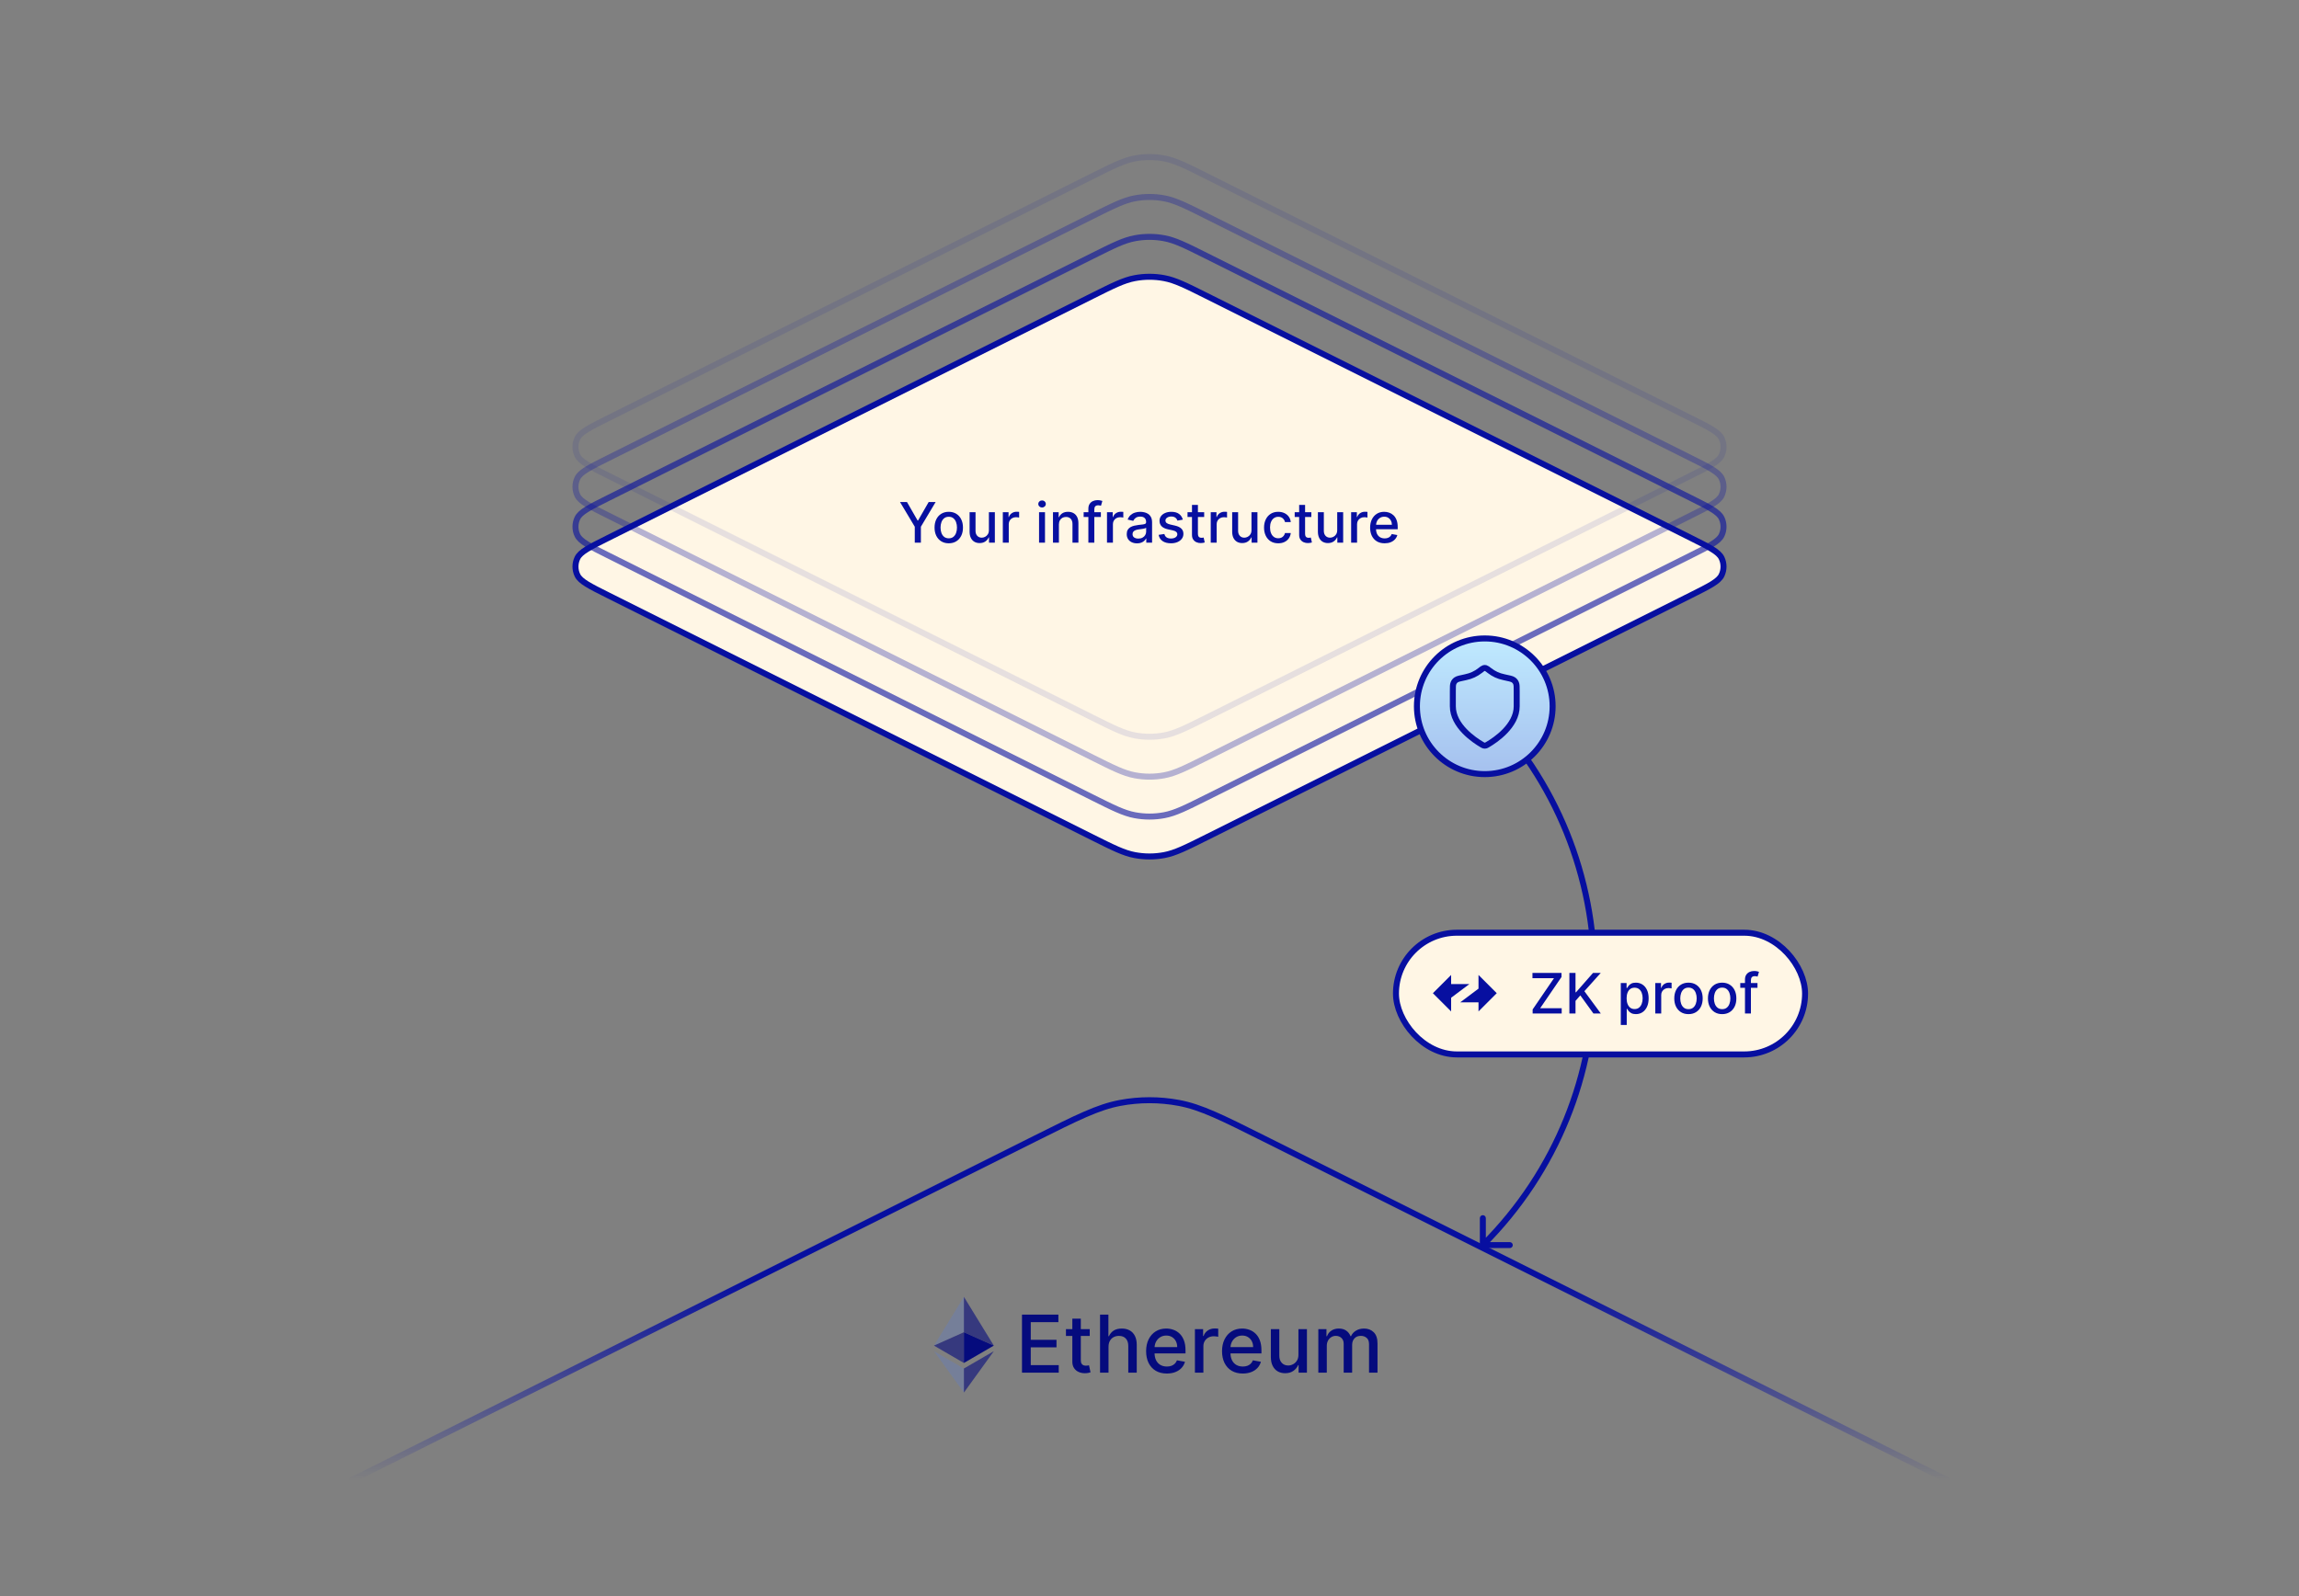 <svg width="576" height="400" viewBox="0 0 576 400" fill="none" xmlns="http://www.w3.org/2000/svg">
<rect x="0" y="0" width="576" height="400" fill="#808080" stroke="none"/>
<path d="M423.689 134.845L302.311 74.155C297.064 71.532 294.44 70.22 291.688 69.704C289.251 69.246 286.749 69.246 284.312 69.704C281.56 70.22 278.936 71.532 273.689 74.155L152.311 134.845L152.311 134.845C147.705 137.148 145.402 138.299 144.663 139.857C144.02 141.213 144.02 142.787 144.663 144.143C145.402 145.701 147.705 146.852 152.311 149.155L273.689 209.845C278.936 212.468 281.56 213.78 284.312 214.296C286.749 214.754 289.251 214.754 291.688 214.296C294.44 213.78 297.064 212.468 302.311 209.845L423.689 149.155C428.295 146.852 430.598 145.701 431.337 144.143C431.98 142.787 431.98 141.213 431.337 139.857C430.598 138.299 428.295 137.148 423.689 134.845Z" fill="#FFF6E5" stroke="#070FA0" stroke-width="1.5" stroke-linecap="round" stroke-linejoin="round"/>
<path d="M225.497 125.818H227.242L229.902 130.447H230.011L232.671 125.818H234.416L230.722 132.003V136H229.191V132.003L225.497 125.818ZM237.706 136.154C236.99 136.154 236.365 135.99 235.832 135.662C235.298 135.334 234.884 134.875 234.589 134.285C234.294 133.695 234.146 133.005 234.146 132.217C234.146 131.424 234.294 130.732 234.589 130.138C234.884 129.545 235.298 129.085 235.832 128.756C236.365 128.428 236.99 128.264 237.706 128.264C238.422 128.264 239.047 128.428 239.58 128.756C240.114 129.085 240.528 129.545 240.823 130.138C241.118 130.732 241.266 131.424 241.266 132.217C241.266 133.005 241.118 133.695 240.823 134.285C240.528 134.875 240.114 135.334 239.58 135.662C239.047 135.99 238.422 136.154 237.706 136.154ZM237.711 134.906C238.175 134.906 238.56 134.784 238.865 134.538C239.169 134.293 239.395 133.967 239.541 133.559C239.69 133.151 239.764 132.702 239.764 132.212C239.764 131.724 239.69 131.277 239.541 130.869C239.395 130.458 239.169 130.129 238.865 129.88C238.56 129.631 238.175 129.507 237.711 129.507C237.244 129.507 236.856 129.631 236.548 129.88C236.243 130.129 236.016 130.458 235.867 130.869C235.721 131.277 235.648 131.724 235.648 132.212C235.648 132.702 235.721 133.151 235.867 133.559C236.016 133.967 236.243 134.293 236.548 134.538C236.856 134.784 237.244 134.906 237.711 134.906ZM247.762 132.833V128.364H249.254V136H247.792V134.678H247.713C247.537 135.085 247.255 135.425 246.868 135.697C246.483 135.965 246.004 136.099 245.431 136.099C244.94 136.099 244.506 135.992 244.128 135.776C243.754 135.558 243.459 135.234 243.243 134.807C243.031 134.379 242.925 133.851 242.925 133.221V128.364H244.412V133.042C244.412 133.562 244.556 133.977 244.844 134.285C245.132 134.593 245.507 134.747 245.968 134.747C246.246 134.747 246.523 134.678 246.798 134.538C247.076 134.399 247.307 134.189 247.489 133.907C247.675 133.625 247.766 133.267 247.762 132.833ZM251.251 136V128.364H252.688V129.577H252.768C252.907 129.166 253.152 128.843 253.503 128.607C253.858 128.369 254.259 128.249 254.706 128.249C254.799 128.249 254.909 128.253 255.035 128.259C255.164 128.266 255.265 128.274 255.338 128.284V129.706C255.278 129.689 255.172 129.671 255.02 129.651C254.867 129.628 254.715 129.616 254.562 129.616C254.211 129.616 253.898 129.691 253.623 129.84C253.351 129.986 253.135 130.19 252.976 130.452C252.817 130.71 252.738 131.005 252.738 131.337V136H251.251ZM260.329 136V128.364H261.816V136H260.329ZM261.08 127.185C260.822 127.185 260.599 127.099 260.414 126.927C260.232 126.751 260.14 126.542 260.14 126.3C260.14 126.055 260.232 125.846 260.414 125.674C260.599 125.498 260.822 125.411 261.08 125.411C261.339 125.411 261.559 125.498 261.741 125.674C261.927 125.846 262.02 126.055 262.02 126.3C262.02 126.542 261.927 126.751 261.741 126.927C261.559 127.099 261.339 127.185 261.08 127.185ZM265.302 131.466V136H263.816V128.364H265.243V129.607H265.337C265.513 129.202 265.788 128.877 266.162 128.632C266.54 128.387 267.016 128.264 267.589 128.264C268.109 128.264 268.565 128.374 268.956 128.592C269.347 128.808 269.651 129.129 269.866 129.557C270.082 129.984 270.189 130.513 270.189 131.143V136H268.703V131.322C268.703 130.768 268.559 130.336 268.27 130.024C267.982 129.709 267.586 129.552 267.082 129.552C266.737 129.552 266.431 129.626 266.162 129.776C265.897 129.925 265.687 130.143 265.531 130.432C265.378 130.717 265.302 131.062 265.302 131.466ZM275.817 128.364V129.557H271.502V128.364H275.817ZM272.685 136V127.479C272.685 127.001 272.789 126.605 272.998 126.29C273.207 125.972 273.484 125.735 273.828 125.58C274.173 125.42 274.548 125.341 274.952 125.341C275.25 125.341 275.506 125.366 275.718 125.415C275.93 125.462 276.087 125.505 276.19 125.545L275.842 126.748C275.772 126.728 275.683 126.705 275.574 126.678C275.464 126.648 275.332 126.634 275.176 126.634C274.815 126.634 274.556 126.723 274.4 126.902C274.248 127.081 274.172 127.339 274.172 127.678V136H272.685ZM277.351 136V128.364H278.788V129.577H278.867C279.006 129.166 279.252 128.843 279.603 128.607C279.958 128.369 280.359 128.249 280.806 128.249C280.899 128.249 281.008 128.253 281.134 128.259C281.263 128.266 281.365 128.274 281.438 128.284V129.706C281.378 129.689 281.272 129.671 281.119 129.651C280.967 129.628 280.814 129.616 280.662 129.616C280.311 129.616 279.997 129.691 279.722 129.84C279.451 129.986 279.235 130.19 279.076 130.452C278.917 130.71 278.837 131.005 278.837 131.337V136H277.351ZM284.878 136.169C284.394 136.169 283.956 136.08 283.565 135.901C283.174 135.718 282.864 135.455 282.636 135.11C282.41 134.765 282.298 134.343 282.298 133.842C282.298 133.411 282.38 133.057 282.546 132.778C282.712 132.5 282.936 132.28 283.217 132.117C283.499 131.955 283.814 131.832 284.162 131.749C284.51 131.666 284.865 131.603 285.226 131.56C285.683 131.507 286.054 131.464 286.339 131.431C286.625 131.395 286.832 131.337 286.961 131.257C287.09 131.178 287.155 131.048 287.155 130.869V130.835C287.155 130.4 287.032 130.064 286.787 129.825C286.545 129.587 286.184 129.467 285.703 129.467C285.203 129.467 284.808 129.578 284.52 129.8C284.235 130.019 284.038 130.263 283.928 130.531L282.531 130.213C282.697 129.749 282.939 129.375 283.257 129.089C283.579 128.801 283.948 128.592 284.366 128.463C284.783 128.33 285.223 128.264 285.683 128.264C285.988 128.264 286.311 128.301 286.653 128.374C286.997 128.443 287.319 128.572 287.617 128.761C287.919 128.95 288.166 129.22 288.358 129.572C288.55 129.92 288.646 130.372 288.646 130.929V136H287.195V134.956H287.135C287.039 135.148 286.895 135.337 286.702 135.523C286.51 135.708 286.263 135.862 285.962 135.985C285.66 136.108 285.299 136.169 284.878 136.169ZM285.201 134.976C285.612 134.976 285.963 134.895 286.255 134.732C286.55 134.57 286.774 134.358 286.926 134.096C287.082 133.831 287.16 133.547 287.16 133.246V132.261C287.107 132.314 287.004 132.364 286.852 132.411C286.702 132.454 286.532 132.492 286.339 132.525C286.147 132.555 285.96 132.583 285.778 132.609C285.595 132.633 285.443 132.652 285.32 132.669C285.032 132.705 284.768 132.767 284.53 132.853C284.295 132.939 284.106 133.063 283.963 133.226C283.824 133.385 283.754 133.597 283.754 133.862C283.754 134.23 283.89 134.509 284.162 134.697C284.434 134.883 284.78 134.976 285.201 134.976ZM296.349 130.228L295.001 130.467C294.945 130.294 294.855 130.13 294.733 129.974C294.613 129.819 294.451 129.691 294.246 129.592C294.04 129.492 293.783 129.442 293.475 129.442C293.054 129.442 292.703 129.537 292.421 129.726C292.139 129.911 291.998 130.152 291.998 130.447C291.998 130.702 292.093 130.907 292.282 131.063C292.471 131.219 292.776 131.347 293.197 131.446L294.41 131.724C295.112 131.887 295.636 132.137 295.981 132.475C296.325 132.813 296.498 133.252 296.498 133.793C296.498 134.25 296.365 134.658 296.1 135.016C295.838 135.37 295.472 135.649 295.001 135.851C294.534 136.053 293.992 136.154 293.376 136.154C292.52 136.154 291.823 135.972 291.282 135.607C290.742 135.239 290.411 134.717 290.288 134.041L291.725 133.822C291.814 134.197 291.998 134.48 292.277 134.673C292.555 134.862 292.918 134.956 293.366 134.956C293.853 134.956 294.242 134.855 294.534 134.653C294.826 134.447 294.971 134.197 294.971 133.902C294.971 133.663 294.882 133.463 294.703 133.3C294.527 133.138 294.257 133.015 293.893 132.933L292.6 132.649C291.887 132.487 291.36 132.228 291.019 131.874C290.681 131.519 290.512 131.07 290.512 130.526C290.512 130.076 290.638 129.681 290.89 129.343C291.142 129.005 291.49 128.741 291.934 128.553C292.378 128.36 292.887 128.264 293.46 128.264C294.285 128.264 294.935 128.443 295.409 128.801C295.883 129.156 296.196 129.631 296.349 130.228ZM301.697 128.364V129.557H297.526V128.364H301.697ZM298.644 126.534H300.131V133.758C300.131 134.046 300.174 134.263 300.26 134.409C300.346 134.552 300.457 134.649 300.593 134.702C300.732 134.752 300.883 134.777 301.045 134.777C301.165 134.777 301.269 134.769 301.359 134.752C301.448 134.736 301.518 134.722 301.567 134.712L301.836 135.94C301.75 135.973 301.627 136.007 301.468 136.04C301.309 136.076 301.11 136.096 300.871 136.099C300.48 136.106 300.116 136.036 299.778 135.891C299.44 135.745 299.166 135.519 298.957 135.214C298.749 134.91 298.644 134.527 298.644 134.066V126.534ZM303.341 136V128.364H304.778V129.577H304.857C304.997 129.166 305.242 128.843 305.593 128.607C305.948 128.369 306.349 128.249 306.796 128.249C306.889 128.249 306.999 128.253 307.124 128.259C307.254 128.266 307.355 128.274 307.428 128.284V129.706C307.368 129.689 307.262 129.671 307.11 129.651C306.957 129.628 306.805 129.616 306.652 129.616C306.301 129.616 305.988 129.691 305.713 129.84C305.441 129.986 305.225 130.19 305.066 130.452C304.907 130.71 304.828 131.005 304.828 131.337V136H303.341ZM313.551 132.833V128.364H315.043V136H313.581V134.678H313.502C313.326 135.085 313.044 135.425 312.657 135.697C312.272 135.965 311.793 136.099 311.22 136.099C310.729 136.099 310.295 135.992 309.917 135.776C309.543 135.558 309.248 135.234 309.032 134.807C308.82 134.379 308.714 133.851 308.714 133.221V128.364H310.201V133.042C310.201 133.562 310.345 133.977 310.633 134.285C310.922 134.593 311.296 134.747 311.757 134.747C312.035 134.747 312.312 134.678 312.587 134.538C312.865 134.399 313.096 134.189 313.278 133.907C313.464 133.625 313.555 133.267 313.551 132.833ZM320.257 136.154C319.518 136.154 318.881 135.987 318.348 135.652C317.818 135.314 317.41 134.848 317.125 134.255C316.84 133.662 316.697 132.982 316.697 132.217C316.697 131.441 316.843 130.757 317.135 130.163C317.426 129.567 317.837 129.101 318.368 128.766C318.898 128.432 319.523 128.264 320.242 128.264C320.822 128.264 321.339 128.372 321.793 128.587C322.247 128.799 322.613 129.098 322.892 129.482C323.174 129.867 323.341 130.316 323.394 130.83H321.947C321.868 130.472 321.685 130.163 321.4 129.905C321.119 129.646 320.741 129.517 320.267 129.517C319.853 129.517 319.49 129.626 319.178 129.845C318.87 130.061 318.63 130.369 318.457 130.77C318.285 131.168 318.199 131.638 318.199 132.182C318.199 132.739 318.283 133.219 318.452 133.624C318.621 134.028 318.86 134.341 319.168 134.563C319.48 134.785 319.846 134.896 320.267 134.896C320.549 134.896 320.804 134.845 321.032 134.742C321.265 134.636 321.458 134.485 321.614 134.29C321.773 134.094 321.884 133.859 321.947 133.584H323.394C323.341 134.078 323.18 134.518 322.912 134.906C322.643 135.294 322.284 135.599 321.833 135.821C321.385 136.043 320.86 136.154 320.257 136.154ZM328.548 128.364V129.557H324.377V128.364H328.548ZM325.496 126.534H326.982V133.758C326.982 134.046 327.025 134.263 327.112 134.409C327.198 134.552 327.309 134.649 327.445 134.702C327.584 134.752 327.735 134.777 327.897 134.777C328.016 134.777 328.121 134.769 328.21 134.752C328.3 134.736 328.369 134.722 328.419 134.712L328.688 135.94C328.601 135.973 328.479 136.007 328.32 136.04C328.161 136.076 327.962 136.096 327.723 136.099C327.332 136.106 326.967 136.036 326.629 135.891C326.291 135.745 326.018 135.519 325.809 135.214C325.6 134.91 325.496 134.527 325.496 134.066V126.534ZM335.03 132.833V128.364H336.521V136H335.06V134.678H334.98C334.805 135.085 334.523 135.425 334.135 135.697C333.751 135.965 333.272 136.099 332.698 136.099C332.208 136.099 331.774 135.992 331.396 135.776C331.021 135.558 330.726 135.234 330.511 134.807C330.299 134.379 330.193 133.851 330.193 133.221V128.364H331.679V133.042C331.679 133.562 331.823 133.977 332.112 134.285C332.4 134.593 332.775 134.747 333.235 134.747C333.514 134.747 333.79 134.678 334.066 134.538C334.344 134.399 334.574 134.189 334.757 133.907C334.942 133.625 335.033 133.267 335.03 132.833ZM338.519 136V128.364H339.956V129.577H340.035C340.174 129.166 340.42 128.843 340.771 128.607C341.126 128.369 341.527 128.249 341.974 128.249C342.067 128.249 342.176 128.253 342.302 128.259C342.431 128.266 342.533 128.274 342.605 128.284V129.706C342.546 129.689 342.44 129.671 342.287 129.651C342.135 129.628 341.982 129.616 341.83 129.616C341.479 129.616 341.165 129.691 340.89 129.84C340.618 129.986 340.403 130.19 340.244 130.452C340.085 130.71 340.005 131.005 340.005 131.337V136H338.519ZM346.91 136.154C346.157 136.154 345.509 135.993 344.966 135.672C344.425 135.347 344.008 134.891 343.713 134.305C343.421 133.715 343.275 133.024 343.275 132.232C343.275 131.449 343.421 130.76 343.713 130.163C344.008 129.567 344.419 129.101 344.946 128.766C345.476 128.432 346.096 128.264 346.805 128.264C347.236 128.264 347.654 128.335 348.058 128.478C348.462 128.621 348.825 128.844 349.147 129.149C349.468 129.454 349.722 129.85 349.907 130.337C350.093 130.821 350.186 131.41 350.186 132.102V132.629H344.116V131.516H348.729C348.729 131.125 348.65 130.778 348.491 130.477C348.331 130.172 348.108 129.931 347.819 129.756C347.534 129.58 347.2 129.492 346.815 129.492C346.398 129.492 346.033 129.595 345.721 129.8C345.413 130.003 345.175 130.268 345.006 130.596C344.84 130.921 344.757 131.274 344.757 131.655V132.525C344.757 133.035 344.846 133.469 345.025 133.827C345.208 134.185 345.461 134.459 345.786 134.648C346.111 134.833 346.49 134.926 346.925 134.926C347.206 134.926 347.463 134.886 347.695 134.807C347.927 134.724 348.128 134.601 348.297 134.439C348.466 134.277 348.595 134.076 348.684 133.837L350.091 134.091C349.979 134.505 349.777 134.868 349.485 135.18C349.197 135.488 348.834 135.728 348.396 135.901C347.962 136.07 347.466 136.154 346.91 136.154Z" fill="#070FA0"/>
<path opacity="0.6" d="M423.689 124.845L302.311 64.155C297.064 61.532 294.44 60.22 291.688 59.704C289.251 59.246 286.749 59.246 284.312 59.704C281.56 60.22 278.936 61.532 273.689 64.155L152.311 124.845L152.311 124.845C147.705 127.148 145.402 128.299 144.663 129.857C144.02 131.213 144.02 132.787 144.663 134.143C145.402 135.701 147.705 136.852 152.311 139.155L273.689 199.845C278.936 202.468 281.56 203.78 284.312 204.296C286.749 204.754 289.251 204.754 291.688 204.296C294.44 203.78 297.064 202.468 302.311 199.845L423.689 139.155C428.295 136.852 430.598 135.701 431.337 134.143C431.98 132.787 431.98 131.213 431.337 129.857C430.598 128.299 428.295 127.148 423.689 124.845Z" stroke="#070FA0" stroke-width="1.5" stroke-linecap="round" stroke-linejoin="round"/>
<path opacity="0.3" d="M423.689 114.845L302.311 54.155C297.064 51.532 294.44 50.22 291.688 49.704C289.251 49.246 286.749 49.246 284.312 49.704C281.56 50.22 278.936 51.532 273.689 54.155L152.311 114.845L152.311 114.845C147.705 117.148 145.402 118.299 144.663 119.857C144.02 121.213 144.02 122.787 144.663 124.143C145.402 125.701 147.705 126.852 152.311 129.155L273.689 189.845C278.936 192.468 281.56 193.78 284.312 194.296C286.749 194.754 289.251 194.754 291.688 194.296C294.44 193.78 297.064 192.468 302.311 189.845L423.689 129.155C428.295 126.852 430.598 125.701 431.337 124.143C431.98 122.787 431.98 121.213 431.337 119.857C430.598 118.299 428.295 117.148 423.689 114.845Z" stroke="#070FA0" stroke-width="1.5" stroke-linecap="round" stroke-linejoin="round"/>
<path opacity="0.1" d="M423.689 104.845L302.311 44.155C297.064 41.532 294.44 40.22 291.688 39.704C289.251 39.246 286.749 39.246 284.312 39.704C281.56 40.22 278.936 41.532 273.689 44.155L152.311 104.845L152.311 104.845C147.705 107.148 145.402 108.299 144.663 109.857C144.02 111.213 144.02 112.787 144.663 114.143C145.402 115.701 147.705 116.852 152.311 119.155L273.689 179.845C278.936 182.468 281.56 183.78 284.312 184.296C286.749 184.754 289.251 184.754 291.688 184.296C294.44 183.78 297.064 182.468 302.311 179.845L423.689 119.155C428.295 116.852 430.598 115.701 431.337 114.143C431.98 112.787 431.98 111.213 431.337 109.857C430.598 108.299 428.295 107.148 423.689 104.845Z" stroke="#070FA0" stroke-width="1.5" stroke-linecap="round" stroke-linejoin="round"/>
<path d="M370.767 312.033C370.767 312.447 371.102 312.783 371.517 312.783H378.267C378.681 312.783 379.017 312.447 379.017 312.033C379.017 311.619 378.681 311.283 378.267 311.283L372.267 311.283V305.283C372.267 304.869 371.931 304.533 371.517 304.533C371.102 304.533 370.767 304.869 370.767 305.283V312.033ZM368.688 174.172C367.126 175.734 367.126 178.266 368.688 179.828C370.25 181.391 372.783 181.391 374.345 179.828C375.907 178.266 375.907 175.734 374.345 174.172C372.783 172.609 370.25 172.609 368.688 174.172ZM371.517 177L370.986 177.53C407.982 214.526 407.982 274.507 370.986 311.503L371.517 312.033L372.047 312.563C409.628 274.982 409.628 214.051 372.047 176.47L371.517 177Z" fill="#070FA0"/>
<circle cx="372" cy="177" r="17" fill="#FFF6E5"/>
<circle cx="372" cy="177" r="17" fill="url(#paint0_linear_2220_9254)"/>
<circle cx="372" cy="177" r="17" stroke="#070FA0" stroke-width="1.5" stroke-linecap="round" stroke-linejoin="round"/>
<path d="M371.302 186.615C371.523 186.744 371.634 186.809 371.79 186.842C371.912 186.868 372.088 186.868 372.21 186.842C372.366 186.809 372.477 186.744 372.698 186.615C374.646 185.478 380 181.908 380 177V173.2C380 172.126 380 171.589 379.834 171.208C379.666 170.821 379.499 170.614 379.154 170.371C378.814 170.131 378.149 169.993 376.818 169.716C375.351 169.411 374.224 168.86 373.194 168.063C372.701 167.681 372.454 167.49 372.26 167.438C372.056 167.383 371.944 167.383 371.74 167.438C371.546 167.49 371.299 167.681 370.806 168.063C369.776 168.86 368.649 169.411 367.182 169.716C365.851 169.993 365.186 170.131 364.846 170.371C364.501 170.614 364.334 170.821 364.166 171.208C364 171.589 364 172.126 364 173.2V177C364 181.908 369.354 185.478 371.302 186.615Z" stroke="#070FA0" stroke-width="1.5" stroke-linecap="round" stroke-linejoin="round"/>
<rect x="349.75" y="233.75" width="102.5" height="30.5" rx="15.25" fill="white"/>
<rect x="349.75" y="233.75" width="102.5" height="30.5" rx="15.25" fill="url(#paint1_linear_2220_9254)"/>
<rect x="349.75" y="233.75" width="102.5" height="30.5" rx="15.25" fill="#FFF6E5"/>
<rect x="349.75" y="233.75" width="102.5" height="30.5" rx="15.25" stroke="#070FA0" stroke-width="1.5"/>
<path d="M363.571 244.333L359 248.905L363.571 253.476V250.048L368.143 246.619H363.571V244.333Z" fill="#070FA0"/>
<path d="M375 248.905L370.429 244.333V247.762L365.857 251.191H370.429V253.476L375 248.905Z" fill="#070FA0"/>
<path d="M383.994 254V252.976L389.348 245.141H383.949V243.818H391.227V244.842L385.873 252.678H391.272V254H383.994ZM393.199 254V243.818H394.735V248.68H394.859L399.13 243.818H401.064L396.957 248.402L401.079 254H399.229L395.938 249.451L394.735 250.833V254H393.199ZM406.081 256.864V246.364H407.533V247.602H407.657C407.743 247.442 407.868 247.259 408.03 247.05C408.193 246.841 408.418 246.659 408.706 246.503C408.995 246.344 409.376 246.264 409.85 246.264C410.466 246.264 411.016 246.42 411.5 246.732C411.984 247.043 412.364 247.492 412.639 248.079C412.917 248.665 413.056 249.371 413.056 250.197C413.056 251.022 412.919 251.73 412.644 252.32C412.369 252.906 411.991 253.359 411.51 253.677C411.03 253.992 410.481 254.149 409.865 254.149C409.401 254.149 409.021 254.071 408.726 253.915C408.435 253.76 408.206 253.577 408.04 253.369C407.874 253.16 407.747 252.974 407.657 252.812H407.568V256.864H406.081ZM407.538 250.182C407.538 250.719 407.616 251.189 407.772 251.594C407.927 251.998 408.153 252.315 408.448 252.543C408.743 252.769 409.104 252.881 409.532 252.881C409.976 252.881 410.347 252.764 410.645 252.528C410.944 252.29 411.169 251.967 411.321 251.559C411.477 251.151 411.555 250.692 411.555 250.182C411.555 249.678 411.479 249.226 411.326 248.825C411.177 248.424 410.952 248.107 410.65 247.875C410.352 247.643 409.979 247.527 409.532 247.527C409.101 247.527 408.736 247.638 408.438 247.86C408.143 248.082 407.919 248.392 407.767 248.79C407.614 249.187 407.538 249.652 407.538 250.182ZM414.722 254V246.364H416.159V247.577H416.238C416.377 247.166 416.623 246.843 416.974 246.607C417.329 246.369 417.73 246.249 418.177 246.249C418.27 246.249 418.379 246.253 418.505 246.259C418.635 246.266 418.736 246.274 418.809 246.284V247.706C418.749 247.689 418.643 247.671 418.49 247.651C418.338 247.628 418.185 247.616 418.033 247.616C417.682 247.616 417.368 247.691 417.093 247.84C416.822 247.986 416.606 248.19 416.447 248.452C416.288 248.71 416.208 249.005 416.208 249.337V254H414.722ZM423.038 254.154C422.322 254.154 421.698 253.99 421.164 253.662C420.63 253.334 420.216 252.875 419.921 252.285C419.626 251.695 419.479 251.005 419.479 250.217C419.479 249.424 419.626 248.732 419.921 248.138C420.216 247.545 420.63 247.085 421.164 246.756C421.698 246.428 422.322 246.264 423.038 246.264C423.754 246.264 424.379 246.428 424.912 246.756C425.446 247.085 425.86 247.545 426.155 248.138C426.45 248.732 426.598 249.424 426.598 250.217C426.598 251.005 426.45 251.695 426.155 252.285C425.86 252.875 425.446 253.334 424.912 253.662C424.379 253.99 423.754 254.154 423.038 254.154ZM423.043 252.906C423.507 252.906 423.892 252.784 424.197 252.538C424.501 252.293 424.727 251.967 424.873 251.559C425.022 251.151 425.096 250.702 425.096 250.212C425.096 249.724 425.022 249.277 424.873 248.869C424.727 248.458 424.501 248.129 424.197 247.88C423.892 247.631 423.507 247.507 423.043 247.507C422.576 247.507 422.188 247.631 421.88 247.88C421.575 248.129 421.348 248.458 421.199 248.869C421.053 249.277 420.98 249.724 420.98 250.212C420.98 250.702 421.053 251.151 421.199 251.559C421.348 251.967 421.575 252.293 421.88 252.538C422.188 252.784 422.576 252.906 423.043 252.906ZM431.474 254.154C430.758 254.154 430.133 253.99 429.599 253.662C429.066 253.334 428.652 252.875 428.357 252.285C428.062 251.695 427.914 251.005 427.914 250.217C427.914 249.424 428.062 248.732 428.357 248.138C428.652 247.545 429.066 247.085 429.599 246.756C430.133 246.428 430.758 246.264 431.474 246.264C432.19 246.264 432.814 246.428 433.348 246.756C433.882 247.085 434.296 247.545 434.591 248.138C434.886 248.732 435.033 249.424 435.033 250.217C435.033 251.005 434.886 251.695 434.591 252.285C434.296 252.875 433.882 253.334 433.348 253.662C432.814 253.99 432.19 254.154 431.474 254.154ZM431.479 252.906C431.943 252.906 432.327 252.784 432.632 252.538C432.937 252.293 433.162 251.967 433.308 251.559C433.457 251.151 433.532 250.702 433.532 250.212C433.532 249.724 433.457 249.277 433.308 248.869C433.162 248.458 432.937 248.129 432.632 247.88C432.327 247.631 431.943 247.507 431.479 247.507C431.011 247.507 430.624 247.631 430.315 247.88C430.01 248.129 429.783 248.458 429.634 248.869C429.488 249.277 429.415 249.724 429.415 250.212C429.415 250.702 429.488 251.151 429.634 251.559C429.783 251.967 430.01 252.293 430.315 252.538C430.624 252.784 431.011 252.906 431.479 252.906ZM440.327 246.364V247.557H436.012V246.364H440.327ZM437.195 254V245.479C437.195 245.001 437.299 244.605 437.508 244.29C437.717 243.972 437.994 243.735 438.338 243.58C438.683 243.42 439.057 243.341 439.462 243.341C439.76 243.341 440.015 243.366 440.227 243.415C440.44 243.462 440.597 243.505 440.7 243.545L440.352 244.748C440.282 244.728 440.193 244.705 440.083 244.678C439.974 244.648 439.841 244.634 439.686 244.634C439.324 244.634 439.066 244.723 438.91 244.902C438.758 245.081 438.681 245.339 438.681 245.678V254H437.195Z" fill="#070FA0"/>
<path d="M488 371L316.622 285.311C306.127 280.064 300.88 277.44 295.376 276.407C290.501 275.493 285.499 275.493 280.624 276.407C275.12 277.44 269.873 280.064 259.378 285.311L88 371" stroke="url(#paint2_linear_2220_9254)" stroke-width="1.5" stroke-linecap="round" stroke-linejoin="round"/>
<path d="M241.498 325V333.87L248.995 337.22L241.498 325Z" fill="#050B7D" fill-opacity="0.602"/>
<path d="M241.498 325L234 337.22L241.498 333.87V325Z" fill="#4D81FF" fill-opacity="0.2"/>
<path d="M241.498 342.968V348.995L249 338.616L241.498 342.968Z" fill="#050B7D" fill-opacity="0.602"/>
<path d="M241.498 348.995V342.967L234 338.616L241.498 348.995Z" fill="#4D81FF" fill-opacity="0.2"/>
<path d="M241.498 341.573L248.995 337.22L241.498 333.872V341.573Z" fill="#050B7D"/>
<path d="M234 337.22L241.498 341.573V333.872L234 337.22Z" fill="#050B7D" fill-opacity="0.602"/>
<path d="M256.053 344V329.455H265.172V331.344H258.248V335.776H264.697V337.658H258.248V342.111H265.258V344H256.053ZM273.026 333.091V334.795H267.067V333.091H273.026ZM268.665 330.477H270.789V340.797C270.789 341.209 270.85 341.519 270.973 341.727C271.096 341.931 271.255 342.071 271.449 342.146C271.648 342.217 271.863 342.253 272.095 342.253C272.266 342.253 272.415 342.241 272.543 342.217C272.671 342.194 272.77 342.175 272.841 342.161L273.225 343.915C273.102 343.962 272.926 344.009 272.699 344.057C272.472 344.109 272.188 344.137 271.847 344.142C271.288 344.152 270.767 344.052 270.284 343.844C269.801 343.635 269.411 343.313 269.112 342.878C268.814 342.442 268.665 341.895 268.665 341.237V330.477ZM277.733 337.523V344H275.609V329.455H277.704V334.866H277.839C278.095 334.279 278.486 333.813 279.011 333.467C279.537 333.122 280.223 332.949 281.071 332.949C281.819 332.949 282.472 333.103 283.031 333.411C283.595 333.718 284.03 334.178 284.338 334.788C284.65 335.394 284.807 336.152 284.807 337.061V344H282.683V337.317C282.683 336.517 282.477 335.896 282.065 335.456C281.653 335.011 281.08 334.788 280.346 334.788C279.845 334.788 279.395 334.895 278.997 335.108C278.604 335.321 278.294 335.634 278.067 336.045C277.844 336.453 277.733 336.945 277.733 337.523ZM292.342 344.22C291.267 344.22 290.342 343.991 289.565 343.531C288.793 343.067 288.197 342.416 287.775 341.578C287.359 340.735 287.15 339.748 287.15 338.616C287.15 337.499 287.359 336.514 287.775 335.662C288.197 334.81 288.784 334.144 289.537 333.666C290.294 333.188 291.18 332.949 292.193 332.949C292.809 332.949 293.405 333.051 293.983 333.254C294.56 333.458 295.079 333.777 295.538 334.213C295.997 334.649 296.36 335.214 296.625 335.911C296.89 336.602 297.023 337.442 297.023 338.432V339.185H288.351V337.594H294.942C294.942 337.035 294.828 336.54 294.601 336.109C294.373 335.674 294.054 335.33 293.642 335.08C293.235 334.829 292.756 334.703 292.207 334.703C291.611 334.703 291.09 334.85 290.645 335.143C290.204 335.432 289.863 335.811 289.622 336.28C289.385 336.744 289.267 337.248 289.267 337.793V339.036C289.267 339.765 289.395 340.385 289.65 340.896C289.911 341.408 290.273 341.798 290.737 342.068C291.201 342.333 291.743 342.466 292.363 342.466C292.766 342.466 293.133 342.409 293.464 342.295C293.796 342.177 294.082 342.002 294.324 341.77C294.565 341.538 294.75 341.251 294.878 340.911L296.888 341.273C296.727 341.865 296.438 342.383 296.021 342.828C295.609 343.268 295.091 343.612 294.466 343.858C293.845 344.099 293.138 344.22 292.342 344.22ZM299.379 344V333.091H301.431V334.824H301.545C301.744 334.237 302.094 333.775 302.596 333.439C303.103 333.098 303.676 332.928 304.315 332.928C304.447 332.928 304.604 332.932 304.784 332.942C304.968 332.951 305.113 332.963 305.217 332.977V335.009C305.132 334.985 304.98 334.959 304.762 334.93C304.544 334.897 304.327 334.881 304.109 334.881C303.607 334.881 303.16 334.987 302.767 335.2C302.378 335.409 302.07 335.7 301.843 336.074C301.616 336.443 301.502 336.865 301.502 337.338V344H299.379ZM311.366 344.22C310.291 344.22 309.365 343.991 308.589 343.531C307.817 343.067 307.22 342.416 306.799 341.578C306.382 340.735 306.174 339.748 306.174 338.616C306.174 337.499 306.382 336.514 306.799 335.662C307.22 334.81 307.807 334.144 308.56 333.666C309.318 333.188 310.203 332.949 311.216 332.949C311.832 332.949 312.429 333.051 313.006 333.254C313.584 333.458 314.102 333.777 314.562 334.213C315.021 334.649 315.383 335.214 315.648 335.911C315.913 336.602 316.046 337.442 316.046 338.432V339.185H307.374V337.594H313.965C313.965 337.035 313.851 336.54 313.624 336.109C313.397 335.674 313.077 335.33 312.665 335.08C312.258 334.829 311.78 334.703 311.231 334.703C310.634 334.703 310.113 334.85 309.668 335.143C309.228 335.432 308.887 335.811 308.645 336.28C308.409 336.744 308.29 337.248 308.29 337.793V339.036C308.29 339.765 308.418 340.385 308.674 340.896C308.934 341.408 309.296 341.798 309.76 342.068C310.224 342.333 310.767 342.466 311.387 342.466C311.789 342.466 312.156 342.409 312.488 342.295C312.819 342.177 313.106 342.002 313.347 341.77C313.589 341.538 313.773 341.251 313.901 340.911L315.911 341.273C315.75 341.865 315.461 342.383 315.045 342.828C314.633 343.268 314.114 343.612 313.489 343.858C312.869 344.099 312.161 344.22 311.366 344.22ZM325.313 339.476V333.091H327.443V344H325.355V342.111H325.242C324.991 342.693 324.588 343.179 324.034 343.567C323.485 343.95 322.801 344.142 321.982 344.142C321.281 344.142 320.661 343.988 320.121 343.68C319.586 343.368 319.164 342.906 318.857 342.295C318.554 341.685 318.402 340.929 318.402 340.03V333.091H320.526V339.774C320.526 340.518 320.732 341.109 321.144 341.55C321.556 341.99 322.091 342.21 322.749 342.21C323.146 342.21 323.542 342.111 323.935 341.912C324.333 341.713 324.662 341.412 324.922 341.01C325.187 340.607 325.317 340.096 325.313 339.476ZM330.297 344V333.091H332.335V334.866H332.47C332.697 334.265 333.069 333.796 333.585 333.46C334.101 333.119 334.719 332.949 335.439 332.949C336.168 332.949 336.779 333.119 337.271 333.46C337.768 333.801 338.135 334.27 338.372 334.866H338.486C338.746 334.284 339.16 333.82 339.729 333.474C340.297 333.124 340.974 332.949 341.76 332.949C342.749 332.949 343.557 333.259 344.182 333.879C344.811 334.5 345.126 335.435 345.126 336.685V344H343.003V336.884C343.003 336.145 342.801 335.61 342.399 335.278C341.997 334.947 341.516 334.781 340.957 334.781C340.266 334.781 339.729 334.994 339.345 335.42C338.961 335.842 338.77 336.384 338.77 337.047V344H336.653V336.749C336.653 336.157 336.469 335.681 336.099 335.321C335.73 334.961 335.249 334.781 334.657 334.781C334.255 334.781 333.883 334.888 333.542 335.101C333.206 335.309 332.934 335.6 332.726 335.974C332.522 336.348 332.42 336.782 332.42 337.274V344H330.297Z" fill="#050B7D"/>
<defs>
<linearGradient id="paint0_linear_2220_9254" x1="372" y1="160" x2="372" y2="194" gradientUnits="userSpaceOnUse">
<stop stop-color="#BFEAFF"/>
<stop offset="1" stop-color="#A5C0EE"/>
</linearGradient>
<linearGradient id="paint1_linear_2220_9254" x1="349" y1="249.028" x2="452.918" y2="246.089" gradientUnits="userSpaceOnUse">
<stop stop-color="#FFEAF6"/>
<stop offset="1" stop-color="#98B6FE"/>
</linearGradient>
<linearGradient id="paint2_linear_2220_9254" x1="288" y1="271" x2="288" y2="371" gradientUnits="userSpaceOnUse">
<stop offset="0.5" stop-color="#070FA0"/>
<stop offset="1" stop-color="#070FA0" stop-opacity="0"/>
</linearGradient>
</defs>
</svg>

